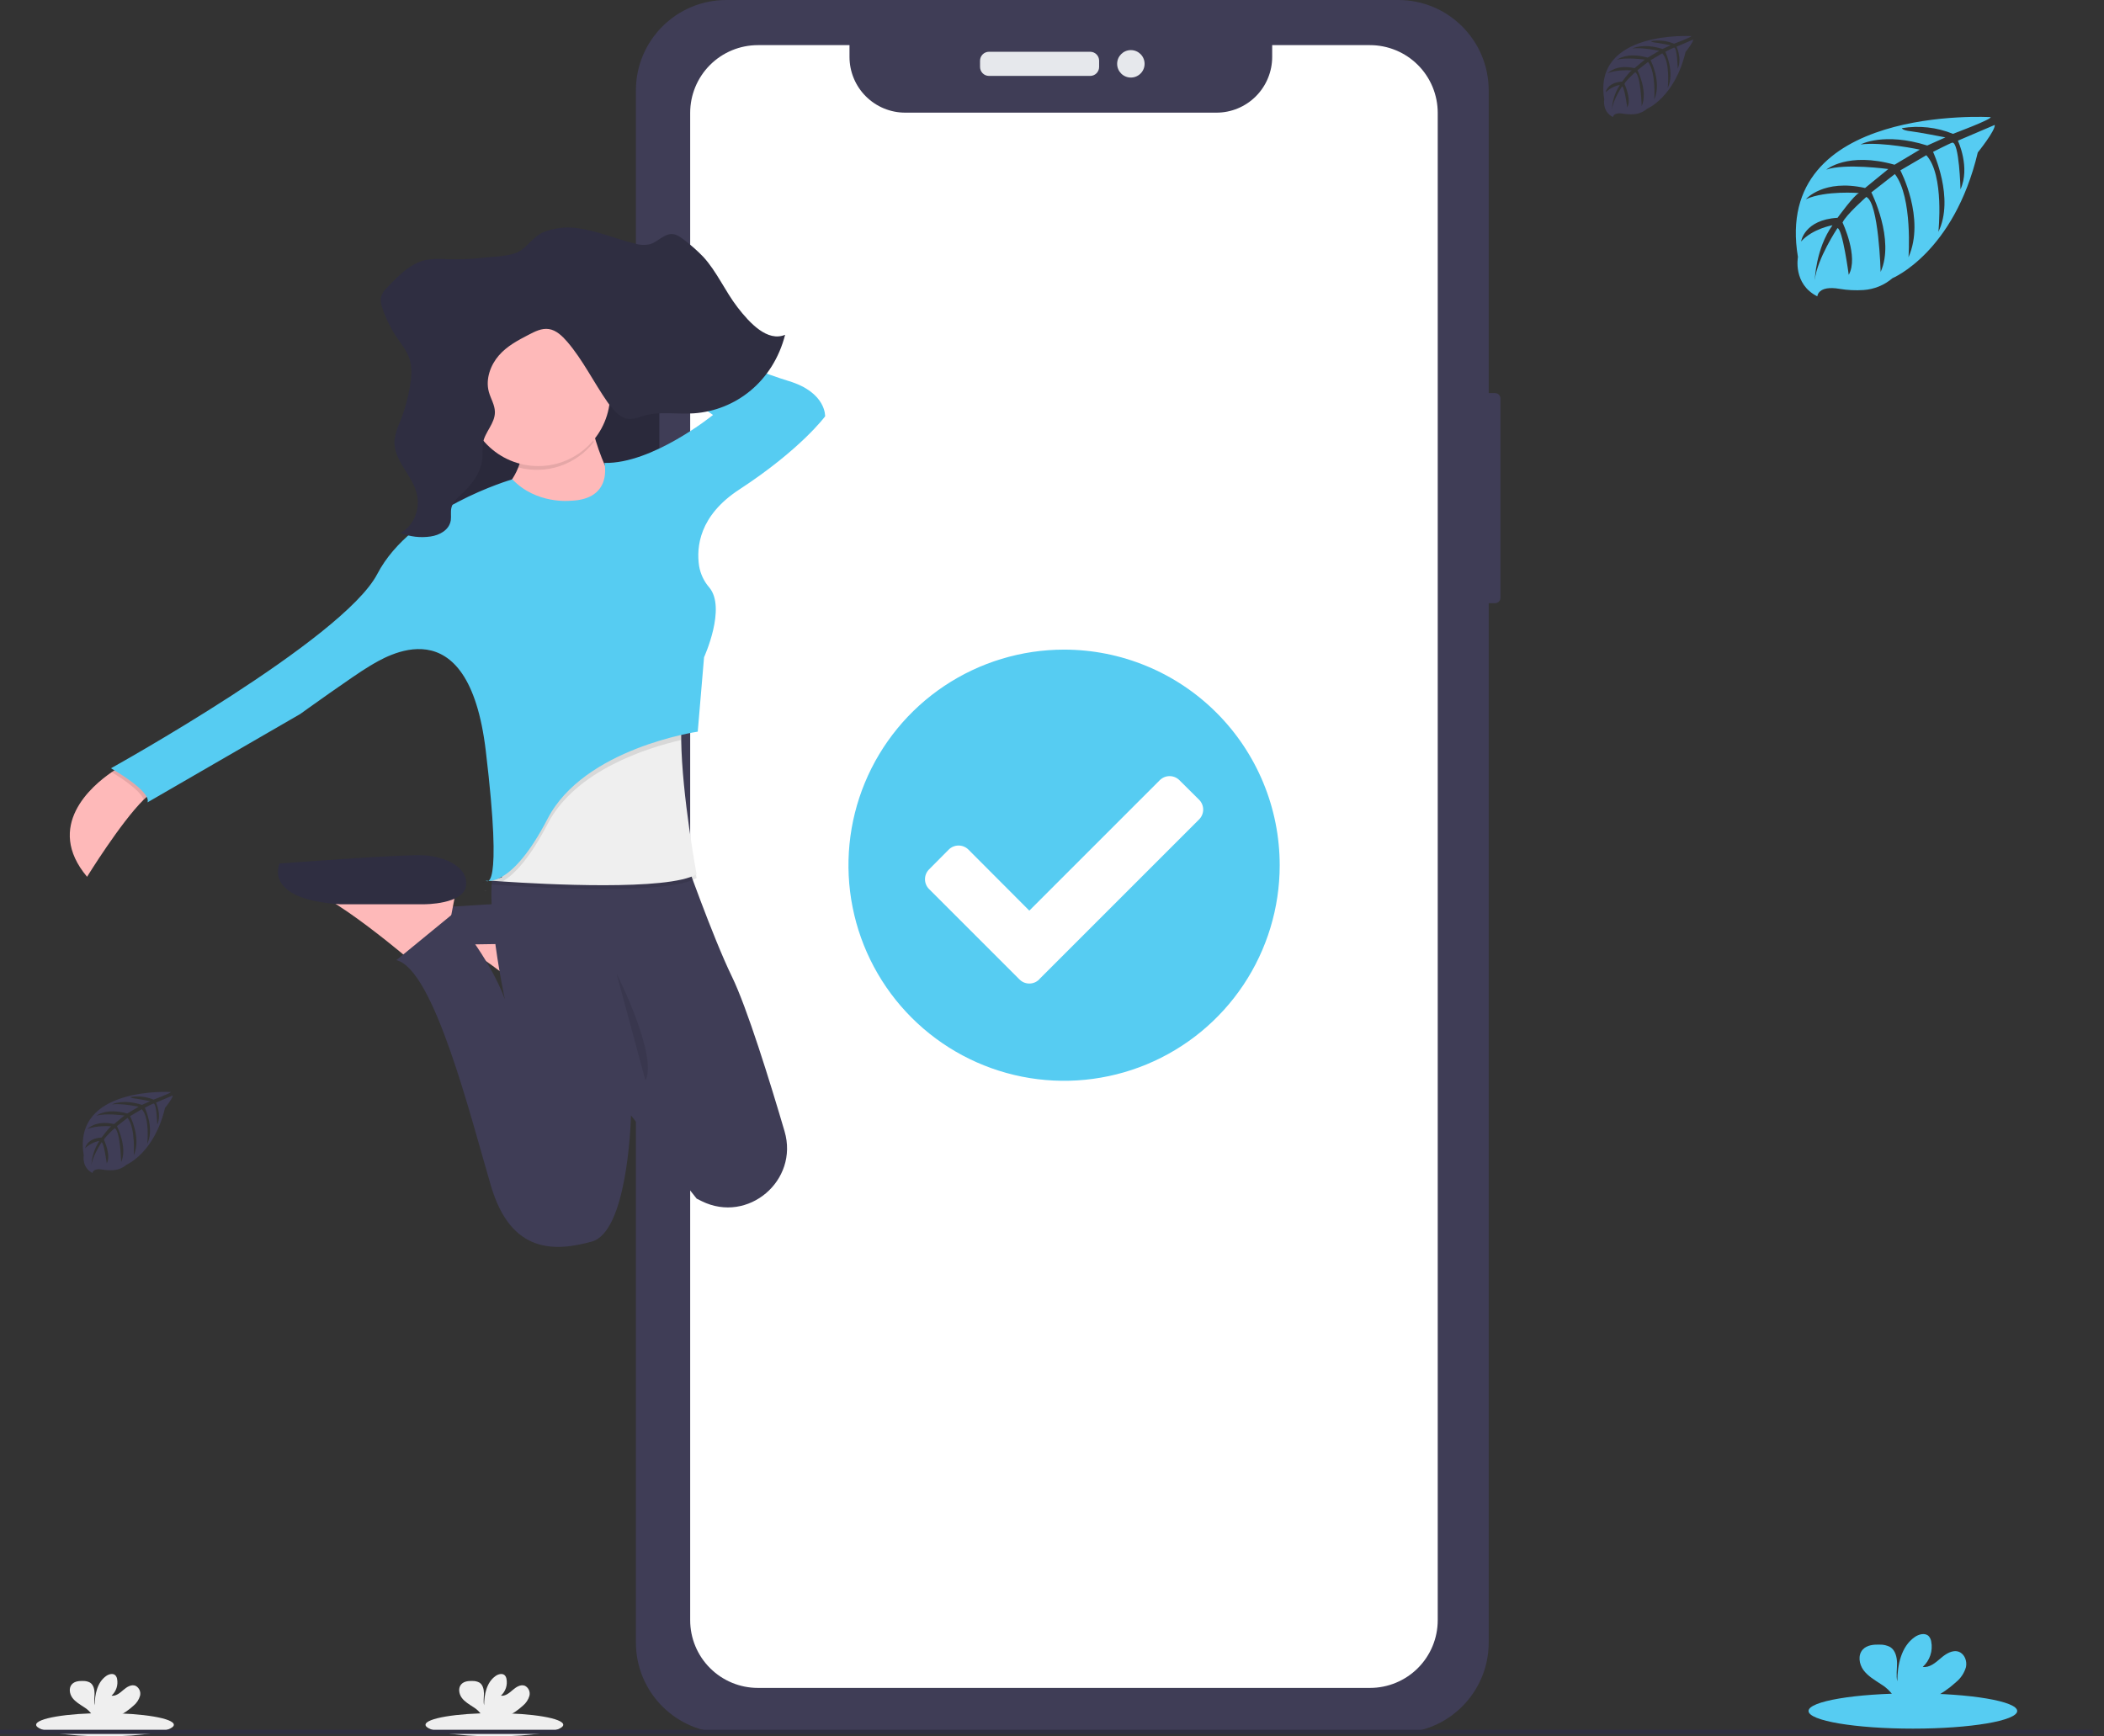 <svg width="126" height="104" viewBox="0 0 126 104" fill="none" xmlns="http://www.w3.org/2000/svg">
<rect x="0" y="0" width="126" height="104" fill="#333333" stroke="none"/>
<g clip-path="url(#clip0)">
<path d="M89.537 23.545H88.646C88.471 23.545 88.328 23.687 88.328 23.863V35.808C88.328 35.984 88.471 36.126 88.646 36.126H89.537C89.713 36.126 89.855 35.984 89.855 35.808V23.863C89.855 23.687 89.713 23.545 89.537 23.545Z" fill="#3F3D56"/>
<path d="M83.738 0H43.496C40.506 0 38.082 2.424 38.082 5.414V98.377C38.082 101.368 40.506 103.792 43.496 103.792H83.738C86.728 103.792 89.152 101.368 89.152 98.377V5.414C89.152 2.424 86.728 0 83.738 0Z" fill="#3F3D56"/>
<path d="M82.044 2.703H76.186V3.408C76.186 3.847 76.099 4.281 75.931 4.686C75.763 5.092 75.517 5.46 75.207 5.77C74.897 6.08 74.528 6.326 74.123 6.494C73.718 6.661 73.283 6.748 72.844 6.747H54.214C53.775 6.748 53.341 6.661 52.935 6.494C52.53 6.326 52.162 6.08 51.852 5.77C51.541 5.46 51.295 5.092 51.127 4.686C50.959 4.281 50.873 3.847 50.873 3.408V2.703H45.388C44.312 2.703 43.281 3.131 42.52 3.891C41.759 4.652 41.332 5.684 41.332 6.759V97.039C41.332 98.115 41.759 99.147 42.52 99.907C43.281 100.668 44.312 101.095 45.388 101.095H82.044C83.119 101.095 84.151 100.668 84.912 99.907C85.672 99.147 86.1 98.115 86.1 97.039V6.766C86.101 6.233 85.996 5.705 85.793 5.212C85.59 4.719 85.291 4.271 84.914 3.894C84.537 3.517 84.09 3.217 83.597 3.013C83.105 2.809 82.577 2.703 82.044 2.703Z" fill="white"/>
<path d="M65.285 3.1H59.228C58.931 3.1 58.691 3.34 58.691 3.637V4.01C58.691 4.306 58.931 4.547 59.228 4.547H65.285C65.582 4.547 65.822 4.306 65.822 4.01V3.637C65.822 3.34 65.582 3.1 65.285 3.1Z" fill="#E6E8EC"/>
<path d="M67.723 4.645C68.177 4.645 68.545 4.277 68.545 3.823C68.545 3.369 68.177 3.001 67.723 3.001C67.269 3.001 66.901 3.369 66.901 3.823C66.901 4.277 67.269 4.645 67.723 4.645Z" fill="#E6E8EC"/>
<path d="M63.929 62.831C69.264 62.831 73.59 58.506 73.59 53.17C73.59 47.834 69.264 43.509 63.929 43.509C58.593 43.509 54.268 47.834 54.268 53.17C54.268 58.506 58.593 62.831 63.929 62.831Z" fill="white"/>
<path d="M76.636 51.821C76.636 54.375 75.878 56.871 74.459 58.995C73.04 61.118 71.024 62.773 68.664 63.75C66.305 64.727 63.709 64.983 61.204 64.485C58.699 63.986 56.399 62.757 54.593 60.951C52.787 59.145 51.557 56.844 51.059 54.339C50.561 51.834 50.817 49.238 51.794 46.879C52.772 44.52 54.427 42.503 56.55 41.084C58.674 39.666 61.17 38.908 63.724 38.908C65.419 38.908 67.099 39.242 68.665 39.892C70.232 40.54 71.655 41.492 72.854 42.691C74.053 43.89 75.004 45.313 75.653 46.88C76.302 48.446 76.636 50.125 76.636 51.821ZM62.231 58.656L71.809 49.078C71.887 49 71.948 48.908 71.99 48.807C72.032 48.706 72.054 48.598 72.054 48.488C72.054 48.379 72.032 48.27 71.99 48.169C71.948 48.068 71.887 47.976 71.809 47.899L70.631 46.729C70.554 46.652 70.462 46.59 70.361 46.548C70.26 46.506 70.152 46.485 70.043 46.485C69.933 46.485 69.825 46.506 69.724 46.548C69.623 46.59 69.531 46.652 69.454 46.729L61.642 54.541L57.995 50.885C57.838 50.729 57.626 50.642 57.405 50.642C57.184 50.642 56.973 50.729 56.816 50.885L55.638 52.071C55.482 52.227 55.394 52.439 55.394 52.66C55.394 52.881 55.482 53.093 55.638 53.249L61.053 58.663C61.13 58.74 61.222 58.802 61.323 58.844C61.424 58.886 61.533 58.907 61.642 58.907C61.752 58.907 61.86 58.886 61.961 58.844C62.062 58.802 62.154 58.74 62.232 58.663L62.231 58.656Z" fill="#56CCF2"/>
<path d="M39.681 20.462H39.547C39.372 20.462 39.229 20.604 39.229 20.78V23.867C39.229 24.043 39.372 24.185 39.547 24.185H39.681C39.857 24.185 39.999 24.043 39.999 23.867V20.78C39.999 20.604 39.857 20.462 39.681 20.462Z" fill="#3F3D56"/>
<path d="M39.751 27.28H39.52C39.344 27.28 39.202 27.422 39.202 27.598V33.442C39.202 33.617 39.344 33.76 39.52 33.76H39.751C39.926 33.76 40.069 33.617 40.069 33.442V27.598C40.069 27.422 39.926 27.28 39.751 27.28Z" fill="#3F3D56"/>
<path d="M39.723 36.027H39.533C39.358 36.027 39.215 36.169 39.215 36.345V42.245C39.215 42.42 39.358 42.563 39.533 42.563H39.723C39.898 42.563 40.041 42.42 40.041 42.245V36.345C40.041 36.169 39.898 36.027 39.723 36.027Z" fill="#3F3D56"/>
<path d="M28.986 53.31C29.008 53.331 29.036 53.345 29.066 53.349C29.097 53.352 29.128 53.346 29.154 53.331C29.097 53.332 29.041 53.325 28.986 53.31Z" fill="url(#paint0_linear)"/>
<path d="M35.368 55.806L35.202 56.714L35.073 57.408L34.839 58.678L32.572 60.266C32.572 60.266 32.367 60.091 32.03 59.815C31.101 59.05 29.148 57.492 27.714 56.655C27.345 56.42 26.946 56.236 26.527 56.109L35.368 55.806Z" fill="#FEB9B9"/>
<path d="M33.705 56.482C33.705 56.482 36.349 56.935 36.503 55.806C36.658 54.677 35.143 54.067 33.858 53.991C32.574 53.915 24.864 54.445 24.864 54.445C24.864 54.445 23.505 56.259 28.416 56.562L33.705 56.482Z" fill="#3F3D56"/>
<path d="M39.486 19.224H25.656V35.624H39.486V19.224Z" fill="#2F2E41"/>
<path opacity="0.1" d="M39.486 19.299H25.656V35.699H39.486V19.299Z" fill="black"/>
<path d="M9.447 47.299C9.219 47.356 8.928 47.577 8.604 47.895C7.21 49.275 5.214 52.514 5.214 52.514C2.662 49.473 5.486 47.071 6.69 46.246C6.983 46.046 7.179 45.936 7.179 45.936L9.447 47.299Z" fill="#FEB9B9"/>
<path d="M35.217 24.401C35.217 24.401 35.897 29.162 38.24 30.295C40.582 31.429 35.217 33.547 35.217 33.547L27.886 30.825C27.886 30.825 32.043 29.464 31.211 25.458L35.217 24.401Z" fill="#FEB9B9"/>
<path d="M27.357 53.043L27.191 53.948L27.056 54.645L26.822 55.915L24.555 57.501C24.555 57.501 24.35 57.327 24.013 57.052C23.084 56.286 21.131 54.728 19.695 53.892C19.326 53.657 18.927 53.473 18.508 53.346L27.357 53.043Z" fill="#FEB9B9"/>
<path d="M25.395 54.159C25.395 54.159 27.768 54.176 27.911 53.043C28.053 51.911 26.618 51.304 25.395 51.228C24.173 51.152 16.746 51.717 16.746 51.717C16.746 51.717 15.692 53.856 20.364 54.159L25.395 54.159Z" fill="#2F2E41"/>
<path d="M42.031 71.946C41.927 71.895 41.823 71.842 41.721 71.791L41.442 71.44L37.786 66.803V66.883C37.761 67.658 37.498 73.794 35.444 74.361C33.253 74.965 30.609 75.117 29.404 71.035C28.198 66.955 25.996 58.037 23.735 57.507L27.099 54.749C27.099 54.749 29.326 57.354 30.234 59.847C30.2 59.693 28.662 52.506 29.924 51.235H40.96C40.96 51.235 42.663 56.087 43.831 58.491C44.74 60.357 46.105 64.769 46.983 67.755C47.853 70.704 44.797 73.307 42.031 71.946Z" fill="#3F3D56"/>
<path opacity="0.1" d="M41.717 52.59C40.013 53.598 32.534 53.187 30.101 53.023L29.438 52.975C29.367 52.975 29.449 52.935 29.449 52.935L29.517 52.249L31.331 47.64L41.041 42.008C40.845 42.602 40.78 43.509 40.795 44.548C40.84 47.888 41.717 52.59 41.717 52.59Z" fill="black"/>
<path d="M41.717 52.362C40.013 53.37 32.534 52.96 30.101 52.796L29.438 52.749L29.328 52.74L29.449 52.709L30.047 52.554L31.331 47.415L41.041 41.785C40.845 42.379 40.779 43.286 40.795 44.325C40.84 47.661 41.717 52.362 41.717 52.362Z" fill="#EFEFEF"/>
<path opacity="0.1" d="M40.789 44.322C38.814 44.778 34.468 46.114 32.799 49.34C31.685 51.488 30.748 52.41 30.095 52.795L29.432 52.749C29.436 52.736 29.44 52.722 29.442 52.709L30.04 52.554L31.324 47.415L41.035 41.785C40.841 42.375 40.773 43.283 40.789 44.322Z" fill="black"/>
<path opacity="0.1" d="M7.179 45.939L9.447 47.299C9.219 47.356 8.928 47.577 8.604 47.895C8.415 47.344 7.229 46.574 6.69 46.246C6.982 46.049 7.179 45.939 7.179 45.939Z" fill="black"/>
<path opacity="0.1" d="M29.027 52.837C29.002 52.85 28.974 52.855 28.947 52.851C28.919 52.847 28.893 52.835 28.873 52.816C28.923 52.83 28.975 52.838 29.027 52.837Z" fill="black"/>
<path d="M34.159 29.993C34.159 29.993 32.117 30.219 30.682 28.708C30.682 28.708 24.641 30.447 22.596 34.376C20.55 38.305 6.643 46.015 6.643 46.015C6.643 46.015 9.063 47.375 8.835 48.055L17.98 42.764C17.98 42.764 21.233 40.422 22.136 39.893C23.039 39.363 28.032 36.114 29.09 44.956C30.148 53.798 29.09 52.74 29.09 52.74C29.09 52.74 30.601 53.27 32.793 49.037C34.984 44.804 41.785 43.822 41.785 43.822L42.163 39.365C42.163 39.365 43.512 36.41 42.473 35.183C42.158 34.82 41.948 34.377 41.867 33.904C41.695 32.772 41.867 30.885 44.274 29.318C47.977 26.899 49.413 24.935 49.413 24.935C49.413 24.935 49.488 23.498 47.221 22.818C44.954 22.138 35.734 18.435 35.734 18.435L35.424 19.72L42.699 24.854C42.699 24.854 39.072 27.797 36.194 27.726C36.194 27.726 36.728 29.917 34.159 29.993Z" fill="#56CCF2"/>
<path opacity="0.1" d="M35.559 26.473C35.38 25.867 35.24 25.25 35.141 24.627L31.136 25.685C31.312 26.449 31.28 27.247 31.044 27.995C31.863 28.214 32.728 28.186 33.531 27.915C34.334 27.644 35.039 27.142 35.559 26.473Z" fill="black"/>
<path d="M32.232 27.915C34.611 27.915 36.539 25.986 36.539 23.608C36.539 21.229 34.611 19.3 32.232 19.3C29.853 19.3 27.925 21.229 27.925 23.608C27.925 25.986 29.853 27.915 32.232 27.915Z" fill="#FEB9B9"/>
<path opacity="0.1" d="M36.917 58.295C36.917 58.295 39.411 63.208 38.655 64.718L36.917 58.295Z" fill="black"/>
<path d="M34.523 13.66C35.718 13.796 36.853 14.309 38.031 14.589C38.325 14.681 38.638 14.692 38.938 14.623C39.395 14.482 39.767 14.004 40.241 14.018C40.532 14.027 40.79 14.225 41.031 14.415C41.416 14.71 41.778 15.033 42.115 15.382C42.926 16.263 43.429 17.45 44.17 18.408C44.91 19.367 45.966 20.491 47.017 20.052C46.302 22.839 44.071 24.583 41.535 24.757C40.524 24.826 39.488 24.616 38.509 24.912C38.265 25.012 38.008 25.074 37.745 25.097C37.182 25.097 36.728 24.58 36.376 24.077C35.552 22.894 34.9 21.551 33.972 20.471C33.663 20.114 33.305 19.774 32.871 19.709C32.438 19.644 32.04 19.852 31.654 20.052C31.018 20.382 30.367 20.722 29.873 21.291C29.379 21.859 29.068 22.698 29.272 23.459C29.382 23.871 29.633 24.243 29.638 24.673C29.647 25.361 29.04 25.863 28.921 26.532C28.894 26.813 28.884 27.095 28.891 27.377C28.838 28.294 28.238 29.044 27.614 29.622C27.369 29.845 27.1 30.086 27.028 30.431C26.98 30.668 27.028 30.918 26.997 31.158C26.906 31.753 26.313 32.055 25.788 32.132C25.174 32.223 24.548 32.149 23.972 31.917C24.707 31.57 25.159 30.582 24.988 29.698C24.755 28.471 23.522 27.59 23.628 26.341C23.686 25.958 23.8 25.586 23.968 25.237C24.237 24.563 24.432 23.861 24.551 23.145C24.644 22.592 24.689 22.005 24.515 21.477C24.36 20.997 24.037 20.614 23.762 20.208C23.391 19.656 23.097 19.055 22.89 18.423C22.815 18.235 22.787 18.032 22.807 17.831C22.869 17.593 23.002 17.38 23.187 17.219C23.86 16.511 24.581 15.776 25.483 15.573C25.914 15.501 26.352 15.485 26.788 15.523C27.544 15.547 28.301 15.515 29.053 15.427C29.673 15.354 30.72 15.364 31.245 14.962C31.734 14.588 32.01 14.117 32.612 13.878C33.222 13.652 33.878 13.577 34.523 13.66L34.523 13.66Z" fill="#2F2E41"/>
<path d="M114.554 103.534C118.005 103.534 120.802 103.061 120.802 102.477C120.802 101.894 118.005 101.421 114.554 101.421C111.104 101.421 108.306 101.894 108.306 102.477C108.306 103.061 111.104 103.534 114.554 103.534Z" fill="#56CCF2"/>
<path d="M117.138 100.749C117.423 100.517 117.631 100.203 117.734 99.85C117.811 99.494 117.659 99.072 117.317 98.934C116.935 98.788 116.525 99.054 116.217 99.321C115.908 99.588 115.552 99.895 115.146 99.837C115.355 99.648 115.511 99.409 115.6 99.142C115.689 98.875 115.706 98.589 115.652 98.313C115.634 98.198 115.585 98.091 115.51 98.002C115.299 97.775 114.913 97.872 114.66 98.052C113.852 98.619 113.627 99.718 113.622 100.704C113.54 100.348 113.61 99.977 113.607 99.616C113.604 99.256 113.506 98.839 113.197 98.648C113.006 98.546 112.792 98.496 112.575 98.502C112.212 98.489 111.808 98.526 111.559 98.791C111.248 99.121 111.332 99.674 111.599 100.034C111.867 100.395 112.275 100.626 112.651 100.877C112.952 101.056 113.208 101.301 113.401 101.593C113.424 101.634 113.443 101.677 113.457 101.722H115.727C116.239 101.463 116.713 101.136 117.138 100.75L117.138 100.749Z" fill="#56CCF2"/>
<path d="M29.607 104C31.884 104 33.73 103.688 33.73 103.303C33.73 102.918 31.884 102.605 29.607 102.605C27.329 102.605 25.483 102.918 25.483 103.303C25.483 103.688 27.329 104 29.607 104Z" fill="#EFEFEF"/>
<path d="M31.312 102.162C31.5 102.009 31.637 101.802 31.705 101.569C31.735 101.452 31.724 101.328 31.674 101.218C31.624 101.108 31.538 101.019 31.43 100.965C31.178 100.868 30.908 101.044 30.704 101.22C30.5 101.396 30.265 101.598 29.997 101.56C30.135 101.436 30.238 101.278 30.297 101.101C30.355 100.925 30.367 100.737 30.331 100.555C30.319 100.479 30.286 100.408 30.237 100.349C30.099 100.2 29.843 100.263 29.677 100.382C29.143 100.757 28.995 101.481 28.991 102.133C28.937 101.898 28.983 101.653 28.981 101.415C28.979 101.177 28.915 100.902 28.71 100.776C28.584 100.709 28.443 100.675 28.3 100.68C28.06 100.671 27.794 100.695 27.63 100.871C27.424 101.088 27.48 101.453 27.656 101.691C27.833 101.929 28.102 102.082 28.351 102.246C28.549 102.365 28.718 102.526 28.846 102.719C28.861 102.745 28.874 102.774 28.883 102.804H30.381C30.719 102.632 31.032 102.417 31.312 102.162V102.162Z" fill="#EFEFEF"/>
<path d="M6.288 104C8.565 104 10.411 103.688 10.411 103.303C10.411 102.918 8.565 102.605 6.288 102.605C4.01 102.605 2.164 102.918 2.164 103.303C2.164 103.688 4.01 104 6.288 104Z" fill="#EFEFEF"/>
<path d="M7.993 102.162C8.181 102.009 8.318 101.802 8.386 101.569C8.416 101.452 8.405 101.328 8.355 101.218C8.305 101.108 8.219 101.019 8.111 100.965C7.859 100.868 7.589 101.044 7.385 101.22C7.181 101.396 6.946 101.598 6.678 101.56C6.816 101.436 6.919 101.278 6.978 101.101C7.036 100.925 7.048 100.737 7.012 100.555C7 100.479 6.967 100.408 6.918 100.349C6.779 100.2 6.524 100.263 6.357 100.382C5.824 100.757 5.676 101.481 5.672 102.133C5.618 101.898 5.664 101.653 5.662 101.415C5.66 101.177 5.596 100.902 5.391 100.776C5.265 100.709 5.124 100.675 4.981 100.68C4.741 100.671 4.475 100.695 4.311 100.871C4.105 101.088 4.161 101.453 4.337 101.691C4.514 101.929 4.783 102.082 5.031 102.246C5.23 102.365 5.399 102.526 5.527 102.719C5.542 102.745 5.555 102.774 5.564 102.804H7.062C7.4 102.632 7.713 102.417 7.993 102.162V102.162Z" fill="#EFEFEF"/>
<path d="M125.331 103.602H0V103.855H125.331V103.602Z" fill="#2F2E41"/>
<path d="M119.213 7.016C119.213 7.016 106.129 6.226 107.671 15.394C107.671 15.394 107.36 17.015 108.833 17.75C108.833 17.75 108.856 17.071 110.176 17.302C110.645 17.38 111.122 17.403 111.597 17.371C112.238 17.328 112.848 17.079 113.334 16.66C113.334 16.66 117.012 15.141 118.442 9.131C118.442 9.131 119.5 7.819 119.458 7.482L117.25 8.425C117.25 8.425 118.005 10.018 117.406 11.341C117.406 11.341 117.334 8.482 116.91 8.544C116.825 8.557 115.763 9.096 115.763 9.096C115.763 9.096 117.061 11.869 116.082 13.886C116.082 13.886 116.453 10.468 115.358 9.296L113.804 10.204C113.804 10.204 115.32 13.069 114.292 15.408C114.292 15.408 114.556 11.821 113.476 10.424L112.068 11.523C112.068 11.523 113.493 14.346 112.624 16.286C112.624 16.286 112.511 12.112 111.764 11.797C111.764 11.797 110.531 12.884 110.343 13.329C110.343 13.329 111.319 15.38 110.713 16.461C110.713 16.461 110.342 13.68 110.037 13.664C110.037 13.664 108.81 15.507 108.682 16.772C108.682 16.772 108.735 14.893 109.74 13.49C109.74 13.49 108.553 13.694 107.86 14.462C107.86 14.462 108.051 13.16 110.043 13.045C110.043 13.045 111.058 11.647 111.328 11.563C111.328 11.563 109.349 11.396 108.147 11.93C108.147 11.93 109.204 10.701 111.692 11.26L113.083 10.124C113.083 10.124 110.475 9.768 109.369 10.161C109.369 10.161 110.642 9.074 113.457 9.866L114.971 8.962C114.971 8.962 112.747 8.483 111.423 8.651C111.423 8.651 112.822 7.897 115.415 8.715L116.503 8.229C116.503 8.229 114.874 7.909 114.397 7.857C113.92 7.806 113.895 7.676 113.895 7.676C114.927 7.504 115.986 7.622 116.955 8.016C116.955 8.016 119.252 7.16 119.213 7.016Z" fill="#56CCF2"/>
<path d="M101.286 2.162C101.286 2.162 95.382 1.806 96.072 5.949C96.072 5.949 95.933 6.681 96.597 7.013C96.597 7.013 96.608 6.702 97.204 6.81C97.416 6.845 97.632 6.856 97.846 6.841C98.136 6.822 98.411 6.708 98.631 6.518C98.631 6.518 100.293 5.831 100.94 3.115C100.94 3.115 101.417 2.523 101.398 2.37L100.4 2.796C100.4 2.796 100.741 3.516 100.473 4.114C100.473 4.114 100.441 2.822 100.25 2.852C100.211 2.852 99.731 3.102 99.731 3.102C99.731 3.102 100.318 4.356 99.875 5.267C99.875 5.267 100.043 3.722 99.547 3.192L98.845 3.609C98.845 3.609 99.53 4.903 99.066 5.96C99.066 5.96 99.185 4.339 98.697 3.708L98.062 4.206C98.062 4.206 98.705 5.481 98.314 6.358C98.314 6.358 98.261 4.471 97.924 4.329C97.924 4.329 97.367 4.82 97.282 5.022C97.282 5.022 97.723 5.954 97.45 6.437C97.45 6.437 97.282 5.18 97.139 5.174C97.139 5.174 96.584 6.007 96.526 6.572C96.554 6.045 96.719 5.534 97.005 5.09C96.685 5.15 96.39 5.303 96.155 5.529C96.155 5.529 96.242 4.941 97.142 4.889C97.142 4.889 97.608 4.257 97.723 4.218C97.723 4.218 96.828 4.143 96.286 4.385C96.286 4.385 96.763 3.83 97.886 4.082L98.508 3.569C98.508 3.569 97.329 3.412 96.829 3.585C96.829 3.585 97.404 3.094 98.677 3.451L99.36 3.043C99.36 3.043 98.355 2.827 97.757 2.904C97.757 2.904 98.389 2.563 99.561 2.932L100.05 2.712C100.05 2.712 99.314 2.568 99.098 2.545C98.881 2.521 98.871 2.462 98.871 2.462C99.337 2.385 99.816 2.438 100.254 2.618C100.254 2.618 101.305 2.227 101.286 2.162Z" fill="#3F3D56"/>
<path d="M10.23 65.404C10.23 65.404 4.325 65.048 5.015 69.191C5.015 69.191 4.876 69.923 5.541 70.255C5.541 70.255 5.551 69.945 6.148 70.052C6.36 70.087 6.575 70.098 6.79 70.083C7.08 70.064 7.355 69.95 7.574 69.76C7.574 69.76 9.237 69.073 9.883 66.357C9.883 66.357 10.36 65.765 10.342 65.612L9.344 66.038C9.344 66.038 9.684 66.758 9.417 67.356C9.417 67.356 9.384 66.064 9.193 66.094C9.154 66.094 8.674 66.344 8.674 66.344C8.674 66.344 9.262 67.598 8.819 68.509C8.819 68.509 8.987 66.964 8.491 66.434L7.789 66.851C7.789 66.851 8.474 68.145 8.009 69.202C8.009 69.202 8.129 67.581 7.641 66.95L7.005 67.448C7.005 67.448 7.649 68.723 7.257 69.6C7.257 69.6 7.204 67.713 6.867 67.571C6.867 67.571 6.311 68.062 6.225 68.264C6.225 68.264 6.667 69.196 6.393 69.679C6.393 69.679 6.225 68.422 6.082 68.416C6.082 68.416 5.528 69.249 5.47 69.814C5.498 69.287 5.663 68.776 5.949 68.332C5.629 68.392 5.333 68.545 5.099 68.772C5.099 68.772 5.186 68.183 6.086 68.131C6.086 68.131 6.552 67.499 6.667 67.46C6.667 67.46 5.772 67.385 5.229 67.627C5.229 67.627 5.706 67.072 6.83 67.324L7.452 66.811C7.452 66.811 6.273 66.654 5.773 66.827C5.773 66.827 6.348 66.336 7.62 66.693L8.304 66.285C8.304 66.285 7.299 66.069 6.7 66.146C6.7 66.146 7.333 65.806 8.504 66.174L8.994 65.955C8.994 65.955 8.258 65.81 8.041 65.787C7.825 65.763 7.814 65.704 7.814 65.704C8.281 65.627 8.76 65.68 9.197 65.86C9.197 65.86 10.248 65.469 10.23 65.404Z" fill="#3F3D56"/>
</g>
<defs>
<linearGradient id="paint0_linear" x1="29.071" y1="53.35" x2="29.071" y2="53.31" gradientUnits="userSpaceOnUse">
<stop stop-color="#808080" stop-opacity="0.251"/>
<stop offset="0.54" stop-color="#808080" stop-opacity="0.122"/>
<stop offset="1" stop-color="#808080" stop-opacity="0.102"/>
</linearGradient>
<clipPath id="clip0">
<rect width="125.331" height="104" fill="white"/>
</clipPath>
</defs>
</svg>
